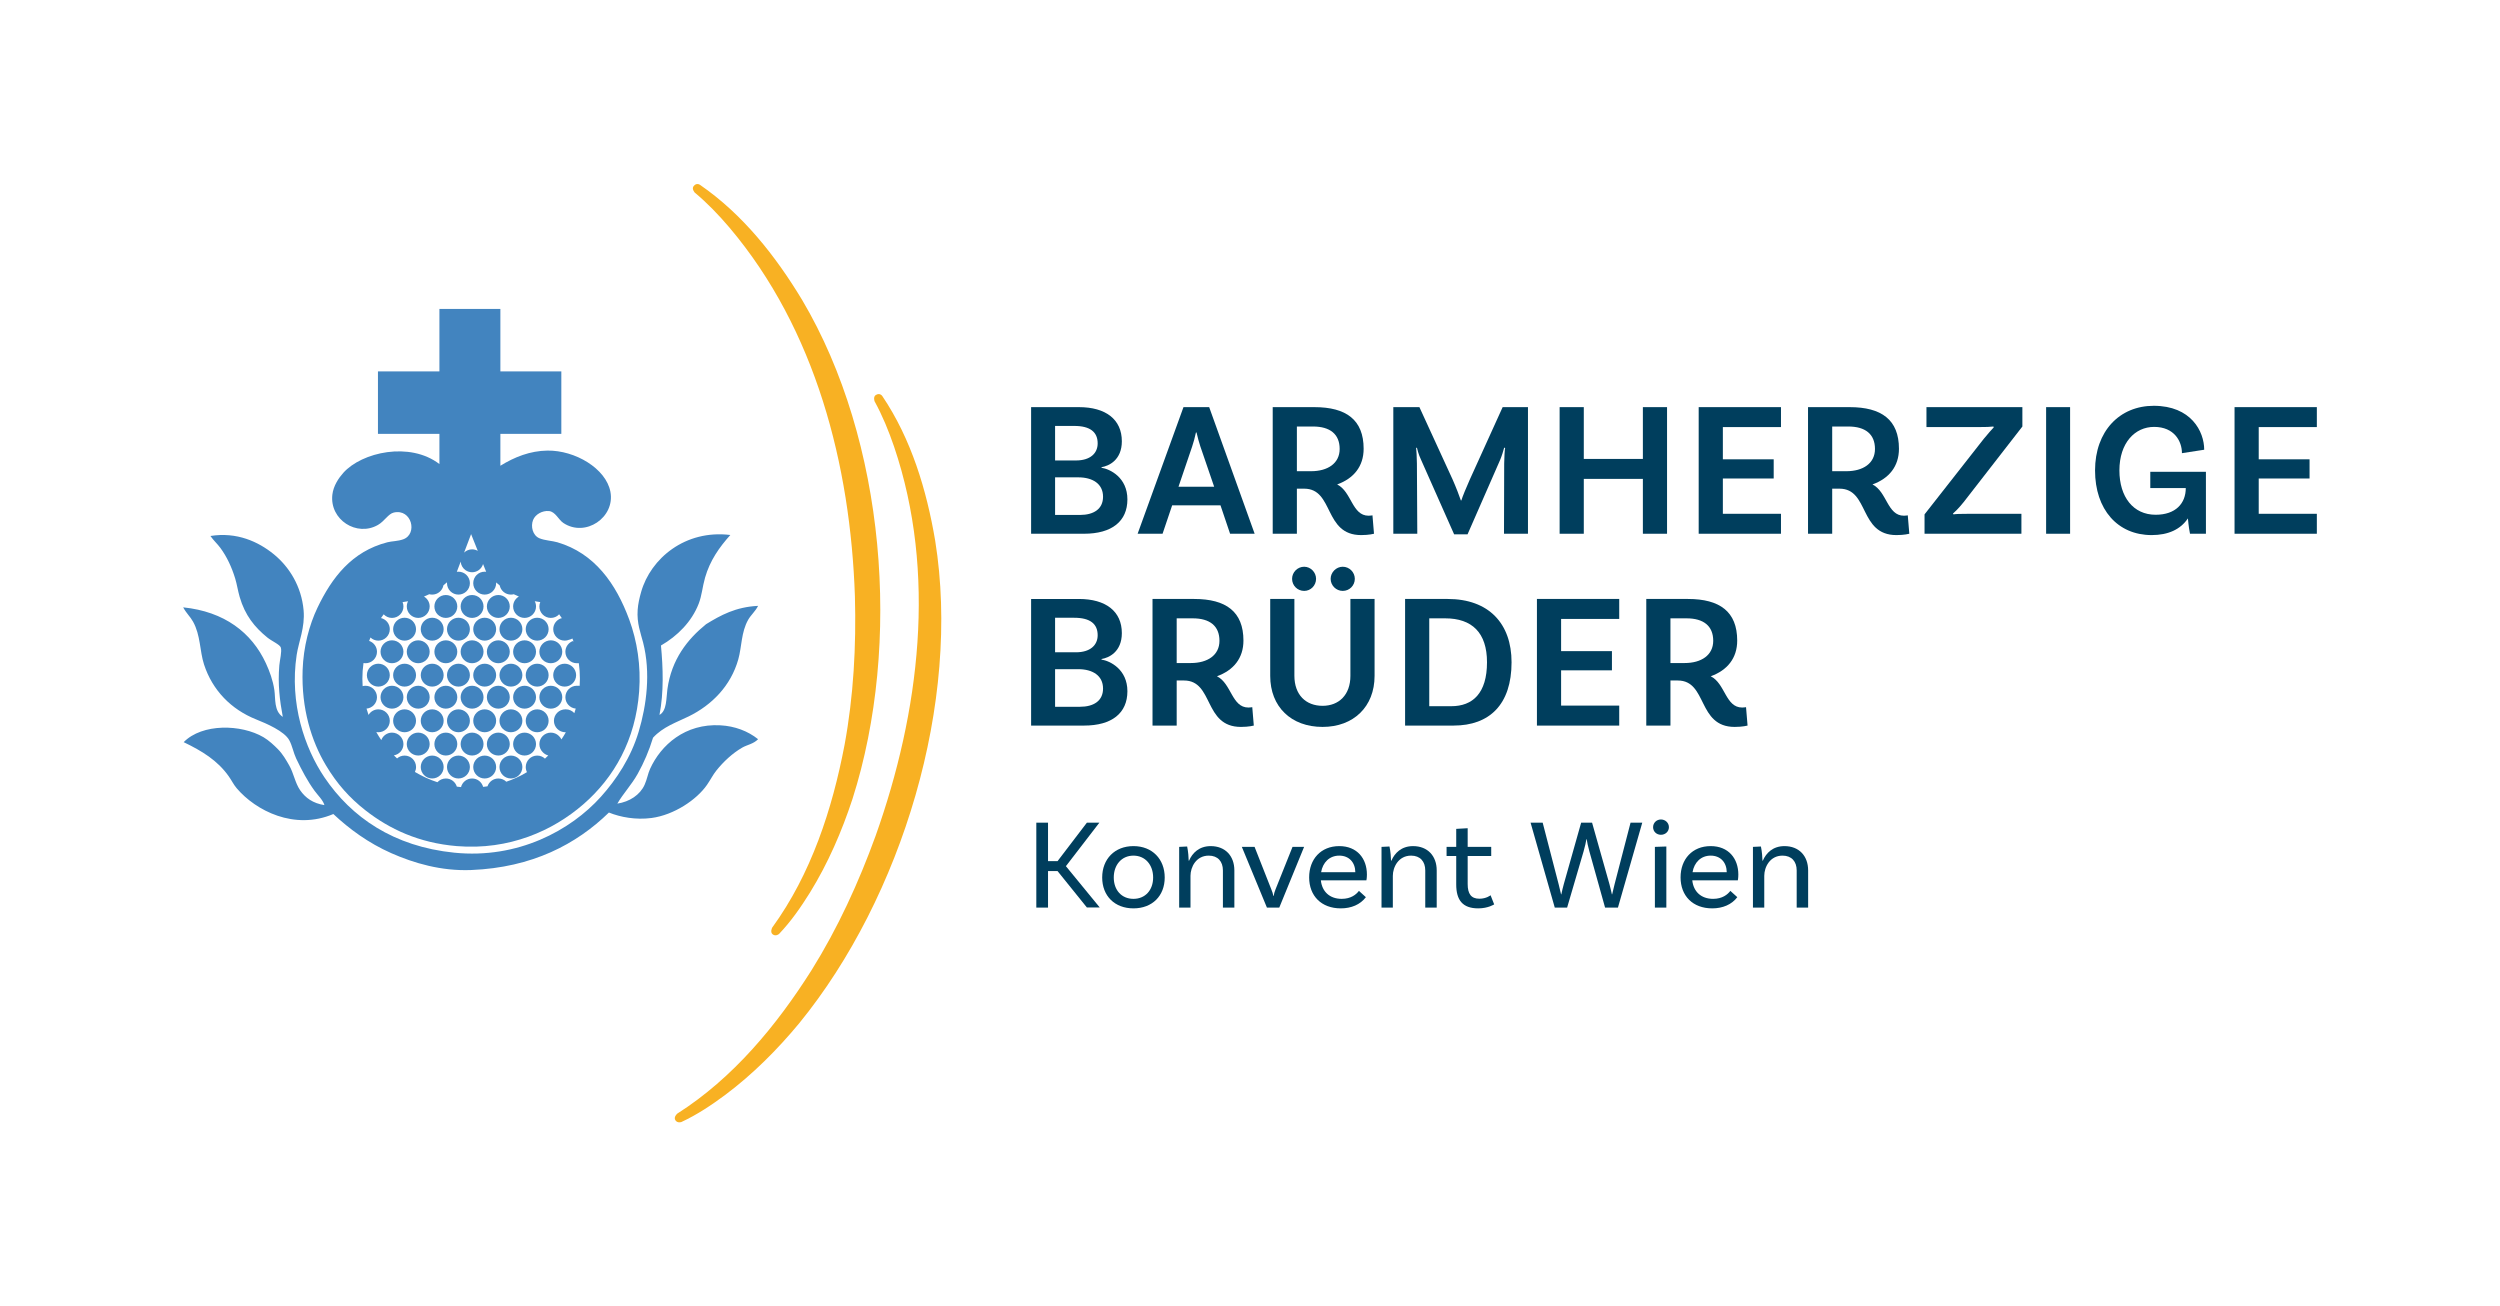 <?xml version="1.0" encoding="utf-8"?>
<!-- Generator: Adobe Illustrator 29.5.1, SVG Export Plug-In . SVG Version: 9.03 Build 0)  -->
<svg version="1.1" id="Ebene_1" xmlns="http://www.w3.org/2000/svg" xmlns:xlink="http://www.w3.org/1999/xlink" x="0px" y="0px"
	 viewBox="0 0 1068.661 558.425" style="enable-background:new 0 0 1068.661 558.425;" xml:space="preserve">
<g>
	<path style="fill:#F8B123;" d="M299.247,79.034c18.245,12.565,32.284,30.368,43.642,49.193
		c35.647,60.17,42.675,146.943,21.537,213.236c-4.573,13.939-10.456,27.519-18.16,40.022c-3.915,6.291-8.101,12.338-13.24,17.738
		c0,0-1.31,1.166-2.654,0.233c-1.34-0.932-0.288-2.941-0.288-2.941c16.644-22.877,25.692-50.584,30.944-78.151
		c3.847-20.868,5.002-42.23,4.416-63.423c-1.886-56.125-16.761-114.056-53.615-157.647c-4.539-5.331-9.469-10.504-14.845-14.961
		c0,0-1.406-1.563-0.511-2.739C297.752,77.906,299.247,79.034,299.247,79.034z"/>
	<path style="fill:#F8B123;" d="M377.181,169.339c12.369,18.379,18.907,40.087,22.575,61.764
		c11.115,69.049-14.149,152.36-58.113,206.291c-9.363,11.296-19.812,21.773-31.564,30.584c-5.948,4.416-12.061,8.509-18.818,11.649
		c0,0-1.649,0.603-2.554-0.754c-0.905-1.361,0.806-2.842,0.806-2.842c23.875-15.187,42.446-37.65,57.438-61.373
		c11.224-18.005,20.131-37.458,27.351-57.39c18.818-52.912,26.206-112.263,7.892-166.327c-2.266-6.627-4.957-13.247-8.327-19.363
		c0,0-0.734-1.968,0.531-2.736C376.204,167.741,377.181,169.339,377.181,169.339z"/>
</g>
<g>
	<g>
		<path style="fill:#4284BF;" d="M277.877,328.683c-0.926,2.042-1.278,4.432-2.333,6.779c-1.952,4.349-6.445,7.26-11.652,8.053
			c2.426-4.217,6.086-8.049,8.688-12.714c2.641-4.737,4.866-9.872,6.567-15.463c4.274-4.669,9.951-6.51,15.255-9.111
			c9.872-4.845,17.979-13.012,21.187-24.366c1.518-5.372,1.206-11.627,4.238-16.949c1.177-2.067,3.025-3.538,4.234-5.932
			c-9.574,0.456-16.034,4.019-22.245,7.841c-7.967,6.456-14.763,15.036-16.525,27.754c-0.531,3.84-0.172,9.273-3.388,11.017
			c1.895-9.721,1.529-20.085,0.635-29.663c7.048-4.055,13.116-10.156,16.102-17.796c1.396-3.571,1.597-7.202,2.752-11.229
			c2.103-7.321,6.072-12.944,10.805-18.219c-19.274-2.372-34.081,10.037-38.136,24.363c-0.743,2.627-1.299,5.089-1.482,7.626
			c-0.413,5.756,1.317,10.03,2.329,13.985c3.305,12.901,1.486,26.799-1.906,38.135c-3.323,11.103-9.574,20.48-16.102,27.754
			c-12.969,14.455-35.566,26.699-62.71,23.943c-26.01-2.645-43.996-15.158-55.508-32.204c-8.437-12.495-15-31.615-11.867-52.332
			c0.843-5.577,3.617-11.785,2.968-19.066c-0.919-10.292-6.144-18.578-12.711-23.943c-6.617-5.401-15.843-9.642-27.119-7.837
			c1.306,1.891,2.935,3.323,4.234,5.085c2.81,3.804,4.895,8.329,6.359,13.134c0.746,2.462,1.095,5.031,1.906,7.841
			c2.272,7.852,6.406,12.947,11.864,17.372c1.841,1.489,5.318,2.986,5.72,4.234c0.542,1.69-0.441,5.386-0.635,7.629
			c-0.689,8.06,0.165,14.961,1.482,22.034c-3.829-2.487-3.057-7.751-3.599-11.44c-0.621-4.22-2.056-8.096-3.603-11.44
			c-6.104-13.206-17.806-22.141-35.383-23.943c1.493,2.742,2.979,3.876,4.238,6.147c3.223,5.799,2.817,12.51,4.662,18.219
			c3.603,11.139,11.663,19.281,22.245,23.516c4.547,1.819,12.075,5.049,14.196,8.9c1.324,2.404,1.801,5.397,2.964,7.837
			c2.376,4.992,4.888,9.729,7.841,13.773c1.518,2.081,3.556,3.912,4.238,6.144c-4.866-0.75-8.103-3.054-10.382-6.355
			c-2.167-3.14-2.756-7.281-4.662-10.593c-1.367-2.379-2.734-4.83-4.873-6.994c-1.586-1.6-3.843-3.732-6.144-5.085
			c-9.503-5.569-26.139-5.979-34.109,2.121c7.816,3.754,14.494,7.819,19.278,14.616c1.313,1.866,2.056,3.52,3.391,5.089
			c8.124,9.556,24.678,18.111,41.311,11.013c6.761,6.348,14.968,12.398,24.79,16.741c9.592,4.238,21.302,7.712,34.109,7.202
			c26.153-1.048,45.018-11.053,58.899-24.578c4.927,1.995,11.516,3.223,18.219,2.333c9.585-1.274,19.324-7.798,23.728-14.196
			c1.565-2.268,2.501-4.242,4.026-6.144c2.989-3.725,6.825-7.324,11.017-9.746c2.092-1.206,4.809-1.554,6.779-3.599
			c-4.378-3.481-9.926-5.591-16.102-5.932C292.859,309.201,282.514,318.466,277.877,328.683"/>
		<path style="fill:#4284BF;" d="M183.67,318.067c0-2.706-2.193-4.898-4.895-4.898c-2.706,0-4.898,2.193-4.898,4.898
			c0,2.702,2.193,4.895,4.898,4.895C181.478,322.962,183.67,320.769,183.67,318.067"/>
		<path style="fill:#4284BF;" d="M195.477,318.067c0-2.706-2.193-4.898-4.895-4.898c-2.706,0-4.898,2.193-4.898,4.898
			c0,2.702,2.193,4.895,4.898,4.895C193.284,322.962,195.477,320.769,195.477,318.067"/>
		<path style="fill:#4284BF;" d="M206.695,318.067c0-2.706-2.193-4.898-4.895-4.898c-2.706,0-4.898,2.193-4.898,4.898
			c0,2.702,2.193,4.895,4.898,4.895C204.502,322.962,206.695,320.769,206.695,318.067"/>
		<path style="fill:#4284BF;" d="M217.912,318.067c0-2.706-2.193-4.898-4.895-4.898c-2.706,0-4.895,2.193-4.895,4.898
			c0,2.702,2.189,4.895,4.895,4.895C215.72,322.962,217.912,320.769,217.912,318.067"/>
		<path style="fill:#4284BF;" d="M224.235,313.171c-2.702,0-4.895,2.193-4.895,4.898c0,2.702,2.193,4.895,4.895,4.895
			s4.895-2.193,4.895-4.895C229.13,315.363,226.937,313.171,224.235,313.171"/>
		<path style="fill:#4284BF;" d="M172.452,298.03c0-2.702-2.193-4.895-4.895-4.895c-2.706,0-4.898,2.193-4.898,4.895
			c0,2.706,2.193,4.895,4.898,4.895C170.259,302.925,172.452,300.736,172.452,298.03"/>
		<path style="fill:#4284BF;" d="M173.878,298.03c0,2.706,2.193,4.895,4.895,4.895c2.706,0,4.898-2.189,4.898-4.895
			c0-2.702-2.193-4.895-4.898-4.895C176.071,293.136,173.878,295.328,173.878,298.03"/>
		<path style="fill:#4284BF;" d="M195.477,298.03c0-2.702-2.193-4.895-4.895-4.895c-2.706,0-4.898,2.193-4.898,4.895
			c0,2.706,2.193,4.895,4.898,4.895C193.284,302.925,195.477,300.736,195.477,298.03"/>
		<path style="fill:#4284BF;" d="M206.695,298.03c0-2.702-2.193-4.895-4.895-4.895c-2.706,0-4.898,2.193-4.898,4.895
			c0,2.706,2.193,4.895,4.898,4.895C204.502,302.925,206.695,300.736,206.695,298.03"/>
		<path style="fill:#4284BF;" d="M217.912,298.03c0-2.702-2.193-4.895-4.895-4.895c-2.706,0-4.895,2.193-4.895,4.895
			c0,2.706,2.189,4.895,4.895,4.895C215.72,302.925,217.912,300.736,217.912,298.03"/>
		<path style="fill:#4284BF;" d="M219.339,298.03c0,2.706,2.193,4.895,4.895,4.895c2.706,0,4.898-2.189,4.898-4.895
			c0-2.702-2.193-4.895-4.898-4.895C221.531,293.136,219.339,295.328,219.339,298.03"/>
		<path style="fill:#4284BF;" d="M235.454,293.135c-2.702,0-4.898,2.193-4.898,4.895c0,2.706,2.196,4.898,4.898,4.898
			c2.702,0,4.895-2.193,4.895-4.898C240.349,295.328,238.156,293.135,235.454,293.135"/>
		<path style="fill:#4284BF;" d="M167.557,283.507c2.702,0,4.895-2.193,4.895-4.895c0-2.706-2.193-4.898-4.895-4.898
			c-2.706,0-4.895,2.193-4.895,4.898C162.662,281.315,164.851,283.507,167.557,283.507"/>
		<path style="fill:#4284BF;" d="M173.878,278.612c0,2.702,2.193,4.895,4.895,4.895c2.706,0,4.898-2.193,4.898-4.895
			c0-2.706-2.193-4.895-4.898-4.895C176.071,273.717,173.878,275.906,173.878,278.612"/>
		<path style="fill:#4284BF;" d="M190.581,273.715c-2.706,0-4.895,2.193-4.895,4.895c0,2.706,2.189,4.898,4.895,4.898
			c2.702,0,4.895-2.193,4.895-4.898C195.476,275.908,193.284,273.715,190.581,273.715"/>
		<path style="fill:#4284BF;" d="M201.799,273.715c-2.706,0-4.895,2.193-4.895,4.895c0,2.706,2.189,4.898,4.895,4.898
			c2.702,0,4.895-2.193,4.895-4.898C206.694,275.908,204.501,273.715,201.799,273.715"/>
		<path style="fill:#4284BF;" d="M213.017,273.715c-2.702,0-4.895,2.193-4.895,4.895c0,2.706,2.193,4.898,4.895,4.898
			c2.702,0,4.895-2.193,4.895-4.898C217.911,275.908,215.719,273.715,213.017,273.715"/>
		<path style="fill:#4284BF;" d="M219.339,278.612c0,2.702,2.193,4.895,4.895,4.895c2.706,0,4.898-2.193,4.898-4.895
			c0-2.706-2.193-4.895-4.898-4.895C221.531,273.717,219.339,275.906,219.339,278.612"/>
		<path style="fill:#4284BF;" d="M230.557,278.612c0,2.702,2.193,4.895,4.898,4.895c2.702,0,4.895-2.193,4.895-4.895
			c0-2.706-2.193-4.895-4.895-4.895C232.75,273.717,230.557,275.906,230.557,278.612"/>
		<path style="fill:#4284BF;" d="M190.581,264.14c2.702,0,4.895-2.193,4.895-4.895c0-2.706-2.193-4.898-4.895-4.898
			c-2.706,0-4.895,2.193-4.895,4.898C185.687,261.947,187.876,264.14,190.581,264.14"/>
		<path style="fill:#4284BF;" d="M201.799,264.14c2.702,0,4.895-2.193,4.895-4.895c0-2.706-2.193-4.898-4.895-4.898
			c-2.706,0-4.895,2.193-4.895,4.898C196.904,261.947,199.093,264.14,201.799,264.14"/>
		<path style="fill:#4284BF;" d="M213.017,264.14c2.702,0,4.895-2.193,4.895-4.895c0-2.706-2.193-4.898-4.895-4.898
			c-2.702,0-4.895,2.193-4.895,4.898C208.122,261.947,210.314,264.14,213.017,264.14"/>
		<path style="fill:#4284BF;" d="M184.75,322.982c-2.706,0-4.895,2.193-4.895,4.895c0,2.706,2.189,4.898,4.895,4.898
			c2.702,0,4.895-2.193,4.895-4.898C189.645,325.175,187.453,322.982,184.75,322.982"/>
		<path style="fill:#4284BF;" d="M195.969,322.982c-2.706,0-4.898,2.193-4.898,4.895c0,2.706,2.193,4.898,4.898,4.898
			c2.702,0,4.895-2.193,4.895-4.898C200.864,325.175,198.671,322.982,195.969,322.982"/>
		<path style="fill:#4284BF;" d="M207.186,322.982c-2.702,0-4.895,2.193-4.895,4.895c0,2.706,2.193,4.898,4.895,4.898
			c2.702,0,4.895-2.193,4.895-4.898C212.08,325.175,209.888,322.982,207.186,322.982"/>
		<path style="fill:#4284BF;" d="M218.404,322.982c-2.702,0-4.898,2.193-4.898,4.895c0,2.706,2.196,4.898,4.898,4.898
			s4.895-2.193,4.895-4.898C223.299,325.175,221.106,322.982,218.404,322.982"/>
		<path style="fill:#4284BF;" d="M177.839,308.115c0-2.706-2.193-4.898-4.895-4.898c-2.706,0-4.898,2.193-4.898,4.898
			c0,2.702,2.193,4.895,4.898,4.895C175.647,313.01,177.839,310.818,177.839,308.115"/>
		<path style="fill:#4284BF;" d="M179.854,308.115c0,2.702,2.193,4.895,4.895,4.895c2.706,0,4.898-2.193,4.898-4.895
			c0-2.706-2.193-4.898-4.898-4.898C182.047,303.217,179.854,305.41,179.854,308.115"/>
		<path style="fill:#4284BF;" d="M195.969,313.011c2.702,0,4.895-2.193,4.895-4.895c0-2.706-2.193-4.898-4.895-4.898
			c-2.706,0-4.898,2.193-4.898,4.898C191.071,310.818,193.263,313.011,195.969,313.011"/>
		<path style="fill:#4284BF;" d="M207.186,313.011c2.702,0,4.895-2.193,4.895-4.895c0-2.706-2.193-4.898-4.895-4.898
			c-2.702,0-4.895,2.193-4.895,4.898C202.291,310.818,204.483,313.011,207.186,313.011"/>
		<path style="fill:#4284BF;" d="M218.404,313.011c2.702,0,4.895-2.193,4.895-4.895c0-2.706-2.193-4.898-4.895-4.898
			s-4.898,2.193-4.898,4.898C213.506,310.818,215.702,313.011,218.404,313.011"/>
		<path style="fill:#4284BF;" d="M229.622,303.219c-2.702,0-4.898,2.193-4.898,4.898c0,2.702,2.196,4.895,4.898,4.895
			s4.895-2.193,4.895-4.895C234.517,305.411,232.325,303.219,229.622,303.219"/>
		<path style="fill:#4284BF;" d="M166.621,288.605c0-2.706-2.193-4.895-4.895-4.895c-2.706,0-4.898,2.189-4.898,4.895
			c0,2.702,2.193,4.895,4.898,4.895C164.428,293.5,166.621,291.307,166.621,288.605"/>
		<path style="fill:#4284BF;" d="M172.944,283.709c-2.706,0-4.895,2.193-4.895,4.895c0,2.706,2.189,4.898,4.895,4.898
			c2.702,0,4.895-2.193,4.895-4.898C177.838,285.901,175.646,283.709,172.944,283.709"/>
		<path style="fill:#4284BF;" d="M179.854,288.605c0,2.702,2.193,4.895,4.895,4.895c2.706,0,4.898-2.193,4.898-4.895
			c0-2.706-2.193-4.895-4.898-4.895C182.047,283.71,179.854,285.899,179.854,288.605"/>
		<path style="fill:#4284BF;" d="M191.072,288.605c0,2.702,2.193,4.895,4.898,4.895c2.702,0,4.895-2.193,4.895-4.895
			c0-2.706-2.193-4.895-4.895-4.895C193.265,283.71,191.072,285.899,191.072,288.605"/>
		<path style="fill:#4284BF;" d="M202.29,288.605c0,2.702,2.193,4.895,4.895,4.895c2.706,0,4.895-2.193,4.895-4.895
			c0-2.706-2.189-4.895-4.895-4.895C204.483,283.71,202.29,285.899,202.29,288.605"/>
		<path style="fill:#4284BF;" d="M218.404,283.709c-2.702,0-4.898,2.193-4.898,4.895c0,2.706,2.196,4.898,4.898,4.898
			s4.895-2.193,4.895-4.898C223.299,285.901,221.106,283.709,218.404,283.709"/>
		<path style="fill:#4284BF;" d="M234.518,288.605c0-2.706-2.193-4.895-4.895-4.895c-2.706,0-4.898,2.189-4.898,4.895
			c0,2.702,2.193,4.895,4.898,4.895C232.325,293.5,234.518,291.307,234.518,288.605"/>
		<path style="fill:#4284BF;" d="M236.478,288.605c0,2.702,2.193,4.895,4.898,4.895c2.702,0,4.895-2.193,4.895-4.895
			c0-2.706-2.193-4.895-4.895-4.895C238.671,283.71,236.478,285.899,236.478,288.605"/>
		<path style="fill:#4284BF;" d="M168.047,268.957c0,2.702,2.193,4.895,4.895,4.895c2.706,0,4.898-2.193,4.898-4.895
			c0-2.706-2.193-4.898-4.898-4.898C170.24,264.058,168.047,266.251,168.047,268.957"/>
		<path style="fill:#4284BF;" d="M184.75,273.852c2.702,0,4.895-2.193,4.895-4.895c0-2.706-2.193-4.898-4.895-4.898
			c-2.706,0-4.895,2.193-4.895,4.898C179.856,271.659,182.045,273.852,184.75,273.852"/>
		<path style="fill:#4284BF;" d="M191.072,268.957c0,2.702,2.193,4.895,4.898,4.895c2.702,0,4.895-2.193,4.895-4.895
			c0-2.706-2.193-4.898-4.895-4.898C193.265,264.058,191.072,266.251,191.072,268.957"/>
		<path style="fill:#4284BF;" d="M202.29,268.957c0,2.702,2.193,4.895,4.895,4.895c2.706,0,4.895-2.193,4.895-4.895
			c0-2.706-2.189-4.898-4.895-4.898C204.483,264.058,202.29,266.251,202.29,268.957"/>
		<path style="fill:#4284BF;" d="M213.508,268.957c0,2.702,2.193,4.895,4.898,4.895c2.702,0,4.895-2.193,4.895-4.895
			c0-2.706-2.193-4.898-4.895-4.898C215.7,264.058,213.508,266.251,213.508,268.957"/>
		<path style="fill:#4284BF;" d="M229.622,273.852c2.702,0,4.895-2.193,4.895-4.895c0-2.706-2.193-4.898-4.895-4.898
			s-4.898,2.193-4.898,4.898C224.724,271.659,226.92,273.852,229.622,273.852"/>
		<path style="fill:#4284BF;" d="M178.775,264.138c2.702,0,4.895-2.193,4.895-4.895c0-1.805-0.98-3.38-2.437-4.231
			c0.75-0.301,1.507-0.635,2.264-1.008c0.402,0.108,0.818,0.169,1.252,0.169c2.394,0,4.382-1.719,4.809-3.99
			c0.517-0.406,1.026-0.833,1.532-1.285c-0.007,0.126-0.018,0.251-0.018,0.377c0,2.706,2.193,4.898,4.895,4.898
			c2.706,0,4.895-2.193,4.895-4.898c0-2.702-2.189-4.895-4.895-4.895c-0.233,0-0.467,0.022-0.693,0.054l1.651-4.36
			c0.108,1.522,0.901,2.849,2.081,3.671c0.793,0.549,1.755,0.876,2.792,0.876c1.001,0,1.931-0.305,2.706-0.818
			c0.947-0.628,1.654-1.579,1.984-2.695l1.324,3.316c-0.083-0.007-0.165-0.018-0.251-0.025c0.004-0.007,0-0.011,0.004-0.018
			c-0.004,0.007-0.004,0.014-0.004,0.018c-0.126-0.007-0.251-0.018-0.377-0.018c-2.702,0-4.895,2.193-4.895,4.895
			c0,2.706,2.193,4.898,4.895,4.898s4.895-2.193,4.895-4.898c0-0.104-0.007-0.205-0.014-0.309c0.51,0.452,1.023,0.879,1.539,1.285
			c0.452,2.236,2.429,3.922,4.798,3.922c0.416,0,0.818-0.057,1.206-0.158c0.736,0.362,1.468,0.685,2.196,0.983
			c-1.471,0.843-2.465,2.426-2.465,4.245c0,2.702,2.193,4.895,4.895,4.895c2.702,0,4.895-2.193,4.895-4.895
			c0-0.811-0.197-1.572-0.545-2.246c0.811,0.161,1.597,0.284,2.351,0.384c-0.24,0.574-0.377,1.202-0.377,1.862
			c0,2.702,2.193,4.895,4.895,4.895c1.339,0,2.548-0.535,3.434-1.407c-0.018-0.025-0.039-0.047-0.057-0.072
			c0.05-0.036,0.093-0.072,0.144-0.108c0.413,0.56,0.811,1.13,1.199,1.708c-0.054,0.025-0.104,0.05-0.158,0.075
			c-0.014-0.022-0.029-0.047-0.043-0.068c-2.02,0.603-3.492,2.473-3.492,4.69c0,2.702,2.193,4.895,4.895,4.895
			c0.642,0,1.256-0.129,1.816-0.355c0.531-0.104,1.03-0.298,1.482-0.56c0.169,0.434,0.33,0.872,0.484,1.31
			c-0.029,0.018-0.065,0.029-0.097,0.043c-0.036-0.097-0.065-0.201-0.104-0.298c-1.913,0.664-3.287,2.48-3.287,4.618
			c0,2.706,2.193,4.895,4.895,4.895c0.136,0,0.273-0.007,0.406-0.018c0.129,0.011,0.255,0.018,0.388,0.018c0.022,0,0.043,0,0.065,0
			c0.298,2.175,0.456,4.4,0.456,6.668c0,1.008-0.043,2.002-0.104,2.993c-0.158-0.018-0.319-0.032-0.481-0.032
			c-0.14,0-0.276,0.011-0.413,0.022c-0.104-0.007-0.208-0.022-0.316-0.022c-2.702,0-4.895,2.193-4.895,4.895
			c0,2.541,1.934,4.629,4.41,4.873c0.011-0.043,0.018-0.083,0.032-0.126c0.007,0.004,0.014,0.004,0.022,0.007
			c-0.194,0.693-0.409,1.378-0.635,2.06c-0.897-0.994-2.189-1.626-3.635-1.626c-0.032,0-0.068,0.007-0.104,0.007
			c-0.029,0-0.061-0.007-0.09-0.007c-2.706,0-4.898,2.193-4.898,4.898c0,2.702,2.193,4.895,4.898,4.895
			c0.032,0,0.065-0.004,0.1-0.004c0.032,0,0.061,0.004,0.093,0.004h0.007c-0.592,1.044-1.22,2.063-1.888,3.057
			c-0.283-0.581-0.671-1.105-1.148-1.532c-0.879-0.843-2.067-1.367-3.38-1.367c-2.702,0-4.895,2.193-4.895,4.898
			c0,1.371,0.563,2.605,1.471,3.492c0.621,0.657,1.425,1.134,2.322,1.371c-0.467,0.467-0.94,0.929-1.428,1.378
			c0,0,0-0.004-0.004-0.004c0.007-0.007,0.014-0.011,0.022-0.018c-0.872-0.807-2.035-1.303-3.319-1.303
			c-2.702,0-4.895,2.189-4.895,4.895c0,0.786,0.19,1.529,0.52,2.185c-2.824,1.694-5.846,3.097-9.018,4.166
			c-0.004-0.004-0.007-0.004-0.011-0.007c0.068-0.022,0.14-0.043,0.205-0.065c-0.879-0.854-2.081-1.385-3.406-1.385
			c-2.164,0-3.994,1.407-4.64,3.352c-0.617,0.09-1.238,0.172-1.862,0.24c-0.574-2.071-2.465-3.592-4.715-3.592
			c-2.286,0-4.199,1.568-4.737,3.685c-0.603-0.057-1.199-0.129-1.794-0.208c-0.61-2.01-2.476-3.477-4.687-3.477
			c-1.432,0-2.717,0.621-3.614,1.6c-3.391-1.105-6.61-2.58-9.61-4.392c0.305-0.639,0.481-1.349,0.481-2.103
			c0-2.706-2.193-4.895-4.895-4.895c-1.234,0-2.361,0.459-3.223,1.217c-0.463-0.427-0.919-0.861-1.36-1.31
			c2.318-0.384,4.091-2.394,4.091-4.823c0-2.706-2.193-4.898-4.895-4.898c-2.103,0-3.89,1.331-4.583,3.194
			c-0.761-1.109-1.464-2.257-2.128-3.434c0.287,0.05,0.578,0.083,0.879,0.083c2.702,0,4.895-2.193,4.895-4.895
			c0-2.706-2.193-4.898-4.895-4.898c-1.784,0-3.341,0.962-4.199,2.386c-0.312-0.886-0.596-1.787-0.854-2.702
			c2.505-0.215,4.468-2.311,4.468-4.873c0-2.702-2.193-4.895-4.895-4.895c-0.427,0-0.84,0.061-1.234,0.165
			c-0.068-1.034-0.115-2.074-0.115-3.126c0-2.297,0.165-4.55,0.481-6.746c0.283,0.05,0.571,0.079,0.868,0.079
			c2.702,0,4.895-2.189,4.895-4.895c0-2.164-1.407-3.998-3.355-4.644c0.183-0.492,0.377-0.976,0.578-1.461
			c0.876,0.833,2.06,1.346,3.362,1.346c2.702,0,4.895-2.193,4.895-4.895c0-2.318-1.608-4.252-3.768-4.762
			c0.373-0.542,0.754-1.073,1.148-1.597c0.894,0.944,2.153,1.539,3.556,1.539c2.702,0,4.895-2.193,4.895-4.895
			c0-0.66-0.136-1.281-0.373-1.855c0.75-0.097,1.529-0.219,2.34-0.373c-0.341,0.667-0.538,1.425-0.538,2.228
			C173.88,261.946,176.069,264.138,178.775,264.138 M201.375,228.314l2.864,7.17c-0.718-0.416-1.55-0.657-2.44-0.657
			c-1.328,0-2.534,0.531-3.416,1.392L201.375,228.314z M225.257,330.06c0.032-0.022,0.061-0.043,0.093-0.061v0.004
			C225.322,330.021,225.29,330.038,225.257,330.06 M172.369,230.535c-2.318,0.84-4.837,0.772-6.779,1.27
			c-15.237,3.926-23.738,15.136-29.875,27.966c-3.502,7.324-6.011,16.705-6.355,26.695c-0.567,16.371,3.757,30.316,9.958,40.676
			c4.719,7.888,10.041,13.877,16.949,19.281c10.141,7.931,22.812,13.916,38.982,15.255c22.489,1.862,41.15-6.639,54.026-17.796
			c13.285-11.512,22.418-27.617,23.939-48.305c0.815-11.042-0.861-21.556-4.234-30.721c-5.648-15.348-14.81-28.385-30.722-33.051
			c-2.153-0.632-5.34-0.757-7.626-1.694c-2.964-1.209-3.847-5.11-2.756-7.841c0.944-2.358,3.908-4.08,6.782-3.811
			c2.763,0.258,4.062,3.696,6.144,5.085c9.42,6.301,22.227-2.365,20.125-13.349c-1.906-9.94-15.076-17.731-26.907-17.584
			c-7.382,0.093-14.06,2.731-20.125,6.484v-13.633h26.056v-26.695h-26.056v-26.695h-26.06c0,0.38-0.018,2.243,0,2.544v24.151
			c-8.699,0.014-19.077-0.05-26.272,0c-0.004,9.287,0,18.718,0,26.695h26.272v12.904c-12.632-9.689-33.147-5.124-41.103,3.779
			c-1.92,2.15-4.224,5.501-4.662,9.323c-1.22,10.726,10.461,18.119,19.493,12.922c2.86-1.647,4.407-4.755,6.779-5.297
			C175.997,217.347,178.671,228.257,172.369,230.535"/>
	</g>
</g>
<g>
	<g>
		<g>
			<path style="fill:#003E5D;" d="M452.062,372.348h-4.069v15.618h-5.004v-36.295h5.004v16.442h4.069l12.539-16.442h5.334
				l-14.298,18.587l14.463,17.653H464.6L452.062,372.348z"/>
			<path style="fill:#003E5D;" d="M497.874,375.098c0,7.864-5.334,13.198-13.363,13.198c-8.029,0-13.363-5.334-13.363-13.198
				s5.334-13.418,13.363-13.418C492.54,361.68,497.874,367.233,497.874,375.098z M492.924,375.098c0-5.39-3.354-9.349-8.414-9.349
				c-5.06,0-8.414,3.959-8.414,9.349s3.354,9.129,8.414,9.129C489.57,384.227,492.924,380.487,492.924,375.098z"/>
			<path style="fill:#003E5D;" d="M527.646,372.073v15.893h-4.895v-15.893c0-3.795-2.145-6.324-6.049-6.324
				c-5.39,0-7.809,4.895-7.809,8.634v13.583h-4.839v-25.957l3.409-0.164c0.44,1.979,0.66,4.894,0.66,6.049h0.165
				c1.375-3.244,4.29-6.214,9.239-6.214C523.741,361.68,527.646,365.858,527.646,372.073z"/>
			<path style="fill:#003E5D;" d="M557.455,362.009l-10.613,25.957h-5.279l-10.724-25.957h5.445l7.148,18.148
				c0.55,1.319,0.66,1.76,0.88,2.859h0.11c0.22-1.21,0.385-1.705,0.825-2.859l7.259-18.148H557.455z"/>
			<path style="fill:#003E5D;" d="M564.618,376.308c0.495,4.784,3.739,7.919,8.908,7.919c3.96,0,6.215-1.87,7.369-3.41l2.97,2.695
				c-2.42,3.189-6.269,4.784-10.724,4.784c-8.304,0-13.528-5.334-13.528-13.253c0-7.755,5.005-13.363,12.868-13.363
				c7.645,0,11.824,5.334,11.824,12.153c0,1.539-0.221,2.475-0.221,2.475H564.618z M564.728,372.843h14.629
				c-0.056-4.289-2.75-7.094-6.875-7.094C568.303,365.749,565.442,368.663,564.728,372.843z"/>
			<path style="fill:#003E5D;" d="M614.143,372.073v15.893h-4.895v-15.893c0-3.795-2.145-6.324-6.05-6.324
				c-5.389,0-7.809,4.895-7.809,8.634v13.583h-4.839v-25.957l3.409-0.164c0.439,1.979,0.66,4.894,0.66,6.049h0.165
				c1.374-3.244,4.289-6.214,9.238-6.214C610.237,361.68,614.143,365.858,614.143,372.073z"/>
			<path style="fill:#003E5D;" d="M638.705,386.591c0,0-2.584,1.705-6.818,1.705c-6.709,0-9.404-3.574-9.404-10.229v-12.153h-4.124
				v-3.905h4.124v-7.698l4.895-0.275v7.974h10.063v3.905h-10.063v11.988c0,4.18,1.485,6.269,5.005,6.269
				c3.024,0,4.784-1.484,4.784-1.484L638.705,386.591z"/>
			<path style="fill:#003E5D;" d="M702.007,351.671l-10.394,36.295h-5.5l-6.709-24.032c-0.55-1.869-1.045-4.399-1.154-5.224h-0.11
				c-0.11,0.824-0.66,3.354-1.21,5.224l-7.039,24.032h-5.279l-10.339-36.295h5.17l6.818,26.286l1.045,4.345h0.11
				c0.33-1.43,0.604-2.859,1.045-4.345l7.424-26.286h4.675l7.424,26.286c0.439,1.595,0.715,2.915,1.045,4.345h0.109l1.045-4.345
				l6.819-26.286H702.007z"/>
			<path style="fill:#003E5D;" d="M709.992,356.84c-1.87,0-3.354-1.375-3.354-3.244c0-1.87,1.484-3.3,3.354-3.3
				s3.409,1.43,3.409,3.3C713.401,355.465,711.862,356.84,709.992,356.84z M707.407,362.009l4.895-0.164v26.121h-4.895V362.009z"/>
			<path style="fill:#003E5D;" d="M723.389,376.308c0.495,4.784,3.74,7.919,8.909,7.919c3.959,0,6.214-1.87,7.369-3.41l2.97,2.695
				c-2.42,3.189-6.27,4.784-10.724,4.784c-8.304,0-13.528-5.334-13.528-13.253c0-7.755,5.004-13.363,12.868-13.363
				c7.644,0,11.823,5.334,11.823,12.153c0,1.539-0.22,2.475-0.22,2.475H723.389z M723.499,372.843h14.628
				c-0.055-4.289-2.75-7.094-6.874-7.094C727.073,365.749,724.214,368.663,723.499,372.843z"/>
			<path style="fill:#003E5D;" d="M772.914,372.073v15.893h-4.895v-15.893c0-3.795-2.145-6.324-6.05-6.324
				c-5.389,0-7.809,4.895-7.809,8.634v13.583h-4.839v-25.957l3.409-0.164c0.439,1.979,0.66,4.894,0.66,6.049h0.165
				c1.374-3.244,4.289-6.214,9.238-6.214C769.009,361.68,772.914,365.858,772.914,372.073z"/>
		</g>
	</g>
	<g>
		<g>
			<path style="fill:#003E5D;" d="M481.926,213.479c0,9.348-6.642,14.678-18.532,14.678h-22.632v-54.121h20.418
				c11.48,0,18.368,5.248,18.368,14.596c0,8.036-5.576,10.578-8.692,11.07v0.246C474.546,200.522,481.926,204.13,481.926,213.479z
				 M459.211,182.072h-8.2v14.76h8.938c6.068,0,9.266-3.034,9.266-7.298C469.216,184.696,466.018,182.072,459.211,182.072z
				 M471.512,212.331c0-5.576-4.51-8.282-10.578-8.282h-9.922v16.072h10.66C467.412,220.121,471.512,217.661,471.512,212.331z"/>
			<path style="fill:#003E5D;" d="M521.72,216.021h-20.665l-4.1,12.136h-10.66l19.598-54.121h10.988l19.434,54.121h-10.496
				L521.72,216.021z M519.014,208.066l-5.904-17.22c-0.574-1.64-1.148-3.936-1.64-5.986h-0.246c-0.41,2.05-1.066,4.346-1.64,6.068
				l-5.822,17.138H519.014z"/>
			<path style="fill:#003E5D;" d="M587.335,228.157c0,0-2.132,0.574-5.493,0.574c-16.072,0-11.562-19.844-24.354-19.844h-3.116
				v19.27h-10.332v-54.121h17.794c13.612,0,21.074,5.412,21.074,17.794c0,7.544-4.264,12.71-11.316,15.252
				c6.232,3.116,6.314,13.366,13.448,13.366c0.902,0,1.641-0.164,1.641-0.164L587.335,228.157z M560.439,201.424
				c7.134,0,12.218-3.362,12.218-9.512c0-6.314-4.1-9.594-11.398-9.594h-6.888v19.106H560.439z"/>
			<path style="fill:#003E5D;" d="M653.155,228.157h-10.25l0.082-30.012c0-2.378,0.246-6.232,0.41-6.642l-0.41-0.164
				c-0.164,0.738-1.147,4.018-1.804,5.412l-13.858,31.652h-5.739l-14.187-31.98c-1.066-2.214-1.64-4.674-1.722-5.084l-0.328,0.164
				c0.082,0.41,0.328,4.264,0.328,6.642l0.164,30.012h-10.251v-54.121h11.152l14.187,30.915c1.394,3.116,3.116,7.626,3.525,8.938
				h0.246c0.328-1.312,2.214-5.822,3.608-8.938l14.022-30.915h10.823V228.157z"/>
			<path style="fill:#003E5D;" d="M712.604,174.036v54.121h-10.332v-23.452h-25.256v23.452h-10.332v-54.121h10.332v22.14h25.256
				v-22.14H712.604z"/>
			<path style="fill:#003E5D;" d="M736.459,182.564v13.776h21.73v8.2h-21.73v15.088h24.847v8.528h-35.179v-54.121h35.179v8.528
				H736.459z"/>
			<path style="fill:#003E5D;" d="M816.162,228.157c0,0-2.132,0.574-5.494,0.574c-16.072,0-11.562-19.844-24.354-19.844h-3.116
				v19.27h-10.332v-54.121h17.795c13.611,0,21.074,5.412,21.074,17.794c0,7.544-4.265,12.71-11.316,15.252
				c6.232,3.116,6.314,13.366,13.448,13.366c0.901,0,1.64-0.164,1.64-0.164L816.162,228.157z M789.266,201.424
				c7.134,0,12.219-3.362,12.219-9.512c0-6.314-4.101-9.594-11.398-9.594h-6.889v19.106H789.266z"/>
			<path style="fill:#003E5D;" d="M822.672,219.875l25.338-32.308c1.558-1.886,3.608-4.264,4.264-4.92l-0.164-0.328
				c-1.065,0.164-3.279,0.246-6.806,0.246h-21.812v-8.528h41.001v8.282l-25.093,32.308c-2.378,2.952-3.854,4.264-4.592,4.92
				l0.246,0.328c0.82-0.164,2.952-0.246,6.806-0.246h22.223v8.528h-41.41V219.875z"/>
			<path style="fill:#003E5D;" d="M874.643,174.036h10.25v54.121h-10.25V174.036z"/>
			<path style="fill:#003E5D;" d="M942.957,228.157h-6.807c-0.163-0.656-0.573-3.034-0.901-6.56
				c-3.116,4.674-8.364,7.134-15.498,7.134c-14.515,0-24.19-10.906-24.19-27.634c0-16.811,10.496-27.634,25.092-27.634
				c15.908,0,21.566,10.906,21.566,18.778l-9.512,1.476c0-5.084-3.28-11.234-11.891-11.234c-8.2,0-14.842,6.806-14.842,18.614
				c0,11.316,5.904,18.942,15.498,18.942c8.528,0,12.874-4.838,12.874-11.398h-15.17v-6.97h23.78V228.157z"/>
			<path style="fill:#003E5D;" d="M965.522,182.564v13.776h21.73v8.2h-21.73v15.088h24.847v8.528H955.19v-54.121h35.179v8.528
				H965.522z"/>
			<path style="fill:#003E5D;" d="M481.926,295.479c0,9.349-6.642,14.679-18.532,14.679h-22.632v-54.121h20.418
				c11.48,0,18.368,5.248,18.368,14.596c0,8.036-5.576,10.579-8.692,11.071v0.246C474.546,282.522,481.926,286.131,481.926,295.479z
				 M459.211,264.072h-8.2v14.76h8.938c6.068,0,9.266-3.034,9.266-7.298C469.216,266.696,466.018,264.072,459.211,264.072z
				 M471.512,294.331c0-5.576-4.51-8.282-10.578-8.282h-9.922v16.072h10.66C467.412,302.121,471.512,299.661,471.512,294.331z"/>
			<path style="fill:#003E5D;" d="M535.955,310.157c0,0-2.132,0.574-5.494,0.574c-16.072,0-11.562-19.845-24.354-19.845h-3.116
				v19.271h-10.332v-54.121h17.794c13.612,0,21.074,5.412,21.074,17.794c0,7.544-4.264,12.71-11.316,15.252
				c6.232,3.116,6.314,13.366,13.448,13.366c0.902,0,1.64-0.164,1.64-0.164L535.955,310.157z M509.059,283.425
				c7.134,0,12.218-3.362,12.218-9.512c0-6.314-4.1-9.594-11.398-9.594h-6.888v19.106H509.059z"/>
			<path style="fill:#003E5D;" d="M587.582,256.036v32.883c0,13.202-9.021,21.812-22.223,21.812
				c-13.448,0-22.386-8.61-22.386-21.812v-32.883h10.332v32.801c0,8.2,4.92,12.874,12.054,12.874c6.97,0,11.891-4.674,11.891-12.792
				v-32.883H587.582z M552.321,247.426c0-2.788,2.296-5.166,5.166-5.166c2.788,0,5.084,2.378,5.084,5.166
				c0,2.87-2.296,5.166-5.084,5.166C554.617,252.592,552.321,250.296,552.321,247.426z M568.804,247.426
				c0-2.788,2.378-5.166,5.166-5.166c2.87,0,5.166,2.378,5.166,5.166c0,2.87-2.296,5.166-5.166,5.166
				C571.182,252.592,568.804,250.296,568.804,247.426z"/>
			<path style="fill:#003E5D;" d="M646.137,283.097c0,18.04-9.43,27.061-24.764,27.061h-20.747v-54.121h18.204
				C636.379,256.036,646.137,266.532,646.137,283.097z M635.641,283.097c0-12.628-6.396-18.778-17.876-18.778h-6.807v37.557h9.431
				C629.49,301.875,635.641,296.381,635.641,283.097z"/>
			<path style="fill:#003E5D;" d="M667.316,264.564v13.776h21.73v8.201h-21.73v15.088h24.847v8.528h-35.179v-54.121h35.179v8.528
				H667.316z"/>
			<path style="fill:#003E5D;" d="M747.02,310.157c0,0-2.132,0.574-5.494,0.574c-16.072,0-11.562-19.845-24.354-19.845h-3.116
				v19.271h-10.332v-54.121h17.795c13.611,0,21.074,5.412,21.074,17.794c0,7.544-4.265,12.71-11.316,15.252
				c6.232,3.116,6.314,13.366,13.448,13.366c0.901,0,1.64-0.164,1.64-0.164L747.02,310.157z M720.123,283.425
				c7.134,0,12.219-3.362,12.219-9.512c0-6.314-4.101-9.594-11.398-9.594h-6.889v19.106H720.123z"/>
		</g>
	</g>
</g>
</svg>
